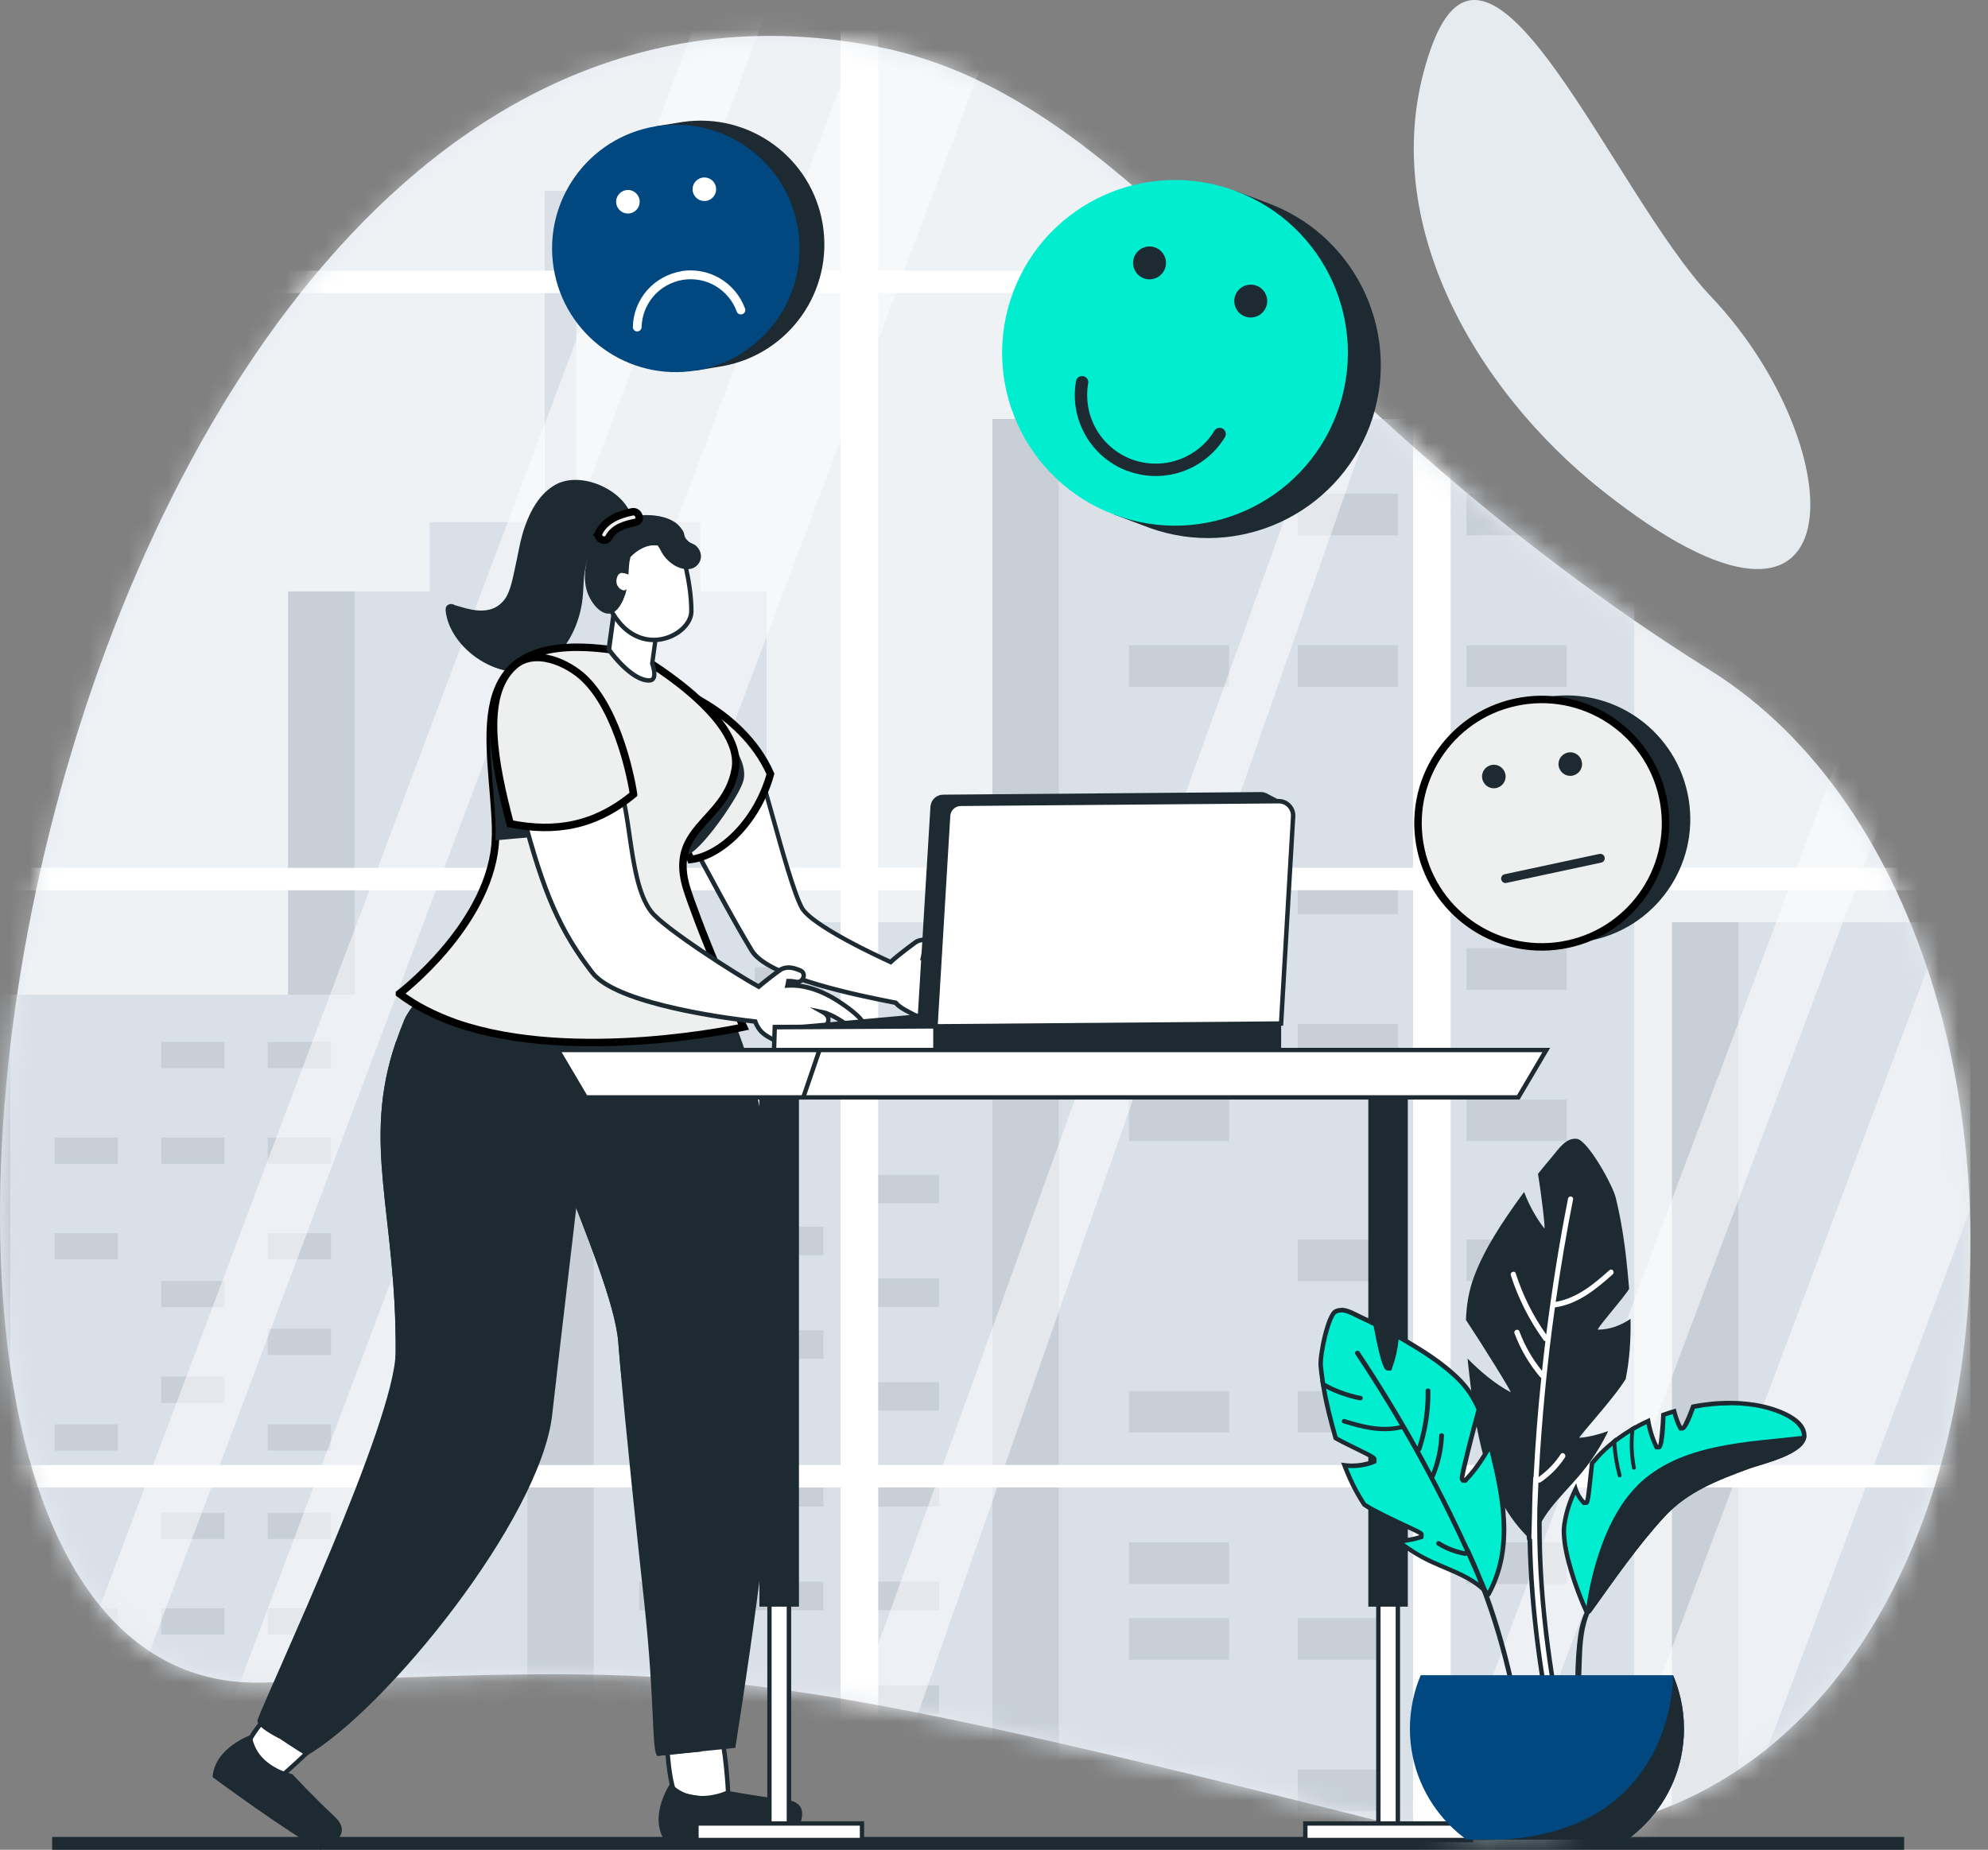 <svg xmlns="http://www.w3.org/2000/svg" width="101" height="94" viewBox="0 0 101 94" fill="none">
  <rect x="0" y="0" width="101" height="94" fill="#808080" stroke="none"/>
  <g clip-path="url(#clip0_8759_95140)">
    <path d="M44.57 2.371C58.129 5.042 65.052 20.4 86.887 34.063C108.722 47.727 103.916 101.086 69.43 92.383C36.53 84.079 35.008 84.738 13.464 85.501C-13.509 86.464 1.663 -6.082 44.57 2.371Z" fill="#E6EBF0"/>
    <path d="M81.345 24.883C74.981 19.818 69.68 10.983 72.696 2.467C75.708 -6.05 81.931 9.803 86.937 15.081C94.182 22.721 94.663 35.481 81.345 24.883Z" fill="#E6EBF0"/>
    <path d="M96.739 93.346H2.648V94H96.739V93.346Z" fill="#1D2A32"/>
    <mask id="mask0_8759_95140" style="mask-type:luminance" maskUnits="userSpaceOnUse" x="0" y="1" width="101" height="93">
      <path d="M44.57 2.371C58.129 5.042 65.052 20.4 86.887 34.063C108.722 47.727 103.916 101.086 69.43 92.383C36.53 84.079 35.008 84.738 13.464 85.501C-13.509 86.464 1.663 -6.082 44.57 2.371Z" fill="white"/>
    </mask>
    <g mask="url(#mask0_8759_95140)">
      <path d="M21.831 30.053V26.532H27.672V9.698H29.28V26.532H35.576V30.053H38.946V100.628H14.64V30.053H21.831Z" fill="#C6D0DB"/>
      <path d="M18.011 30.053H14.64V93.537H18.011V30.053Z" fill="#AAB6C2"/>
      <path d="M51.097 46.864H26.791V100.628H51.097V46.864Z" fill="#C6D0DB"/>
      <path d="M30.162 46.864H26.791V100.628H30.162V46.864Z" fill="#AAB6C2"/>
      <path d="M47.709 49.153H44.22V50.602H47.709V49.153Z" fill="#AAB6C2"/>
      <path d="M41.835 49.153H38.347V50.602H41.835V49.153Z" fill="#AAB6C2"/>
      <path d="M47.709 54.428H44.22V55.877H47.709V54.428Z" fill="#AAB6C2"/>
      <path d="M41.835 54.428H38.347V55.877H41.835V54.428Z" fill="#AAB6C2"/>
      <path d="M35.962 54.428H32.474V55.877H35.962V54.428Z" fill="#AAB6C2"/>
      <path d="M47.709 59.696H44.22V61.145H47.709V59.696Z" fill="#AAB6C2"/>
      <path d="M35.962 59.696H32.474V61.145H35.962V59.696Z" fill="#AAB6C2"/>
      <path d="M41.835 62.331H38.347V63.78H41.835V62.331Z" fill="#AAB6C2"/>
      <path d="M47.709 64.966H44.22V66.415H47.709V64.966Z" fill="#AAB6C2"/>
      <path d="M41.835 67.601H38.347V69.05H41.835V67.601Z" fill="#AAB6C2"/>
      <path d="M47.709 70.234H44.22V71.683H47.709V70.234Z" fill="#AAB6C2"/>
      <path d="M35.962 70.234H32.474V71.683H35.962V70.234Z" fill="#AAB6C2"/>
      <path d="M47.709 75.108H44.22V76.557H47.709V75.108Z" fill="#AAB6C2"/>
      <path d="M41.835 75.108H38.347V76.557H41.835V75.108Z" fill="#AAB6C2"/>
      <path d="M47.709 80.378H44.22V81.827H47.709V80.378Z" fill="#AAB6C2"/>
      <path d="M41.835 80.378H38.347V81.827H41.835V80.378Z" fill="#AAB6C2"/>
      <path d="M35.962 80.378H32.474V81.827H35.962V80.378Z" fill="#AAB6C2"/>
      <path d="M47.709 85.647H44.22V87.097H47.709V85.647Z" fill="#AAB6C2"/>
      <path d="M35.962 85.647H32.474V87.097H35.962V85.647Z" fill="#AAB6C2"/>
      <path d="M41.835 88.281H38.347V89.73H41.835V88.281Z" fill="#AAB6C2"/>
      <path d="M35.962 88.281H32.474V89.73H35.962V88.281Z" fill="#AAB6C2"/>
      <path d="M47.709 90.921H44.22V92.37H47.709V90.921Z" fill="#AAB6C2"/>
      <path d="M109.253 46.864H84.947V100.628H109.253V46.864Z" fill="#C6D0DB"/>
      <path d="M88.317 46.864H84.947V100.628H88.317V46.864Z" fill="#AAB6C2"/>
      <path d="M83.03 21.29H50.42V100.627H83.03V21.29Z" fill="#C6D0DB"/>
      <path d="M53.791 21.29H50.42V100.627H53.791V21.29Z" fill="#AAB6C2"/>
      <path d="M79.596 25.092H74.504V27.204H79.596V25.092Z" fill="#AAB6C2"/>
      <path d="M71.02 25.092H65.928V27.204H71.02V25.092Z" fill="#AAB6C2"/>
      <path d="M79.596 32.787H74.504V34.899H79.596V32.787Z" fill="#AAB6C2"/>
      <path d="M71.02 32.787H65.928V34.899H71.02V32.787Z" fill="#AAB6C2"/>
      <path d="M62.444 32.787H57.352V34.899H62.444V32.787Z" fill="#AAB6C2"/>
      <path d="M79.596 40.486H74.504V42.599H79.596V40.486Z" fill="#AAB6C2"/>
      <path d="M62.444 40.486H57.352V42.599H62.444V40.486Z" fill="#AAB6C2"/>
      <path d="M71.02 44.334H65.928V46.446H71.02V44.334Z" fill="#AAB6C2"/>
      <path d="M79.596 48.181H74.504V50.293H79.596V48.181Z" fill="#AAB6C2"/>
      <path d="M71.02 52.028H65.928V54.141H71.02V52.028Z" fill="#AAB6C2"/>
      <path d="M79.596 55.876H74.504V57.988H79.596V55.876Z" fill="#AAB6C2"/>
      <path d="M62.444 55.876H57.352V57.988H62.444V55.876Z" fill="#AAB6C2"/>
      <path d="M79.596 62.989H74.504V65.102H79.596V62.989Z" fill="#AAB6C2"/>
      <path d="M71.02 62.989H65.928V65.102H71.02V62.989Z" fill="#AAB6C2"/>
      <path d="M79.596 70.684H74.504V72.796H79.596V70.684Z" fill="#AAB6C2"/>
      <path d="M71.02 70.684H65.928V72.796H71.02V70.684Z" fill="#AAB6C2"/>
      <path d="M62.444 70.684H57.352V72.796H62.444V70.684Z" fill="#AAB6C2"/>
      <path d="M79.596 78.383H74.504V80.495H79.596V78.383Z" fill="#AAB6C2"/>
      <path d="M62.444 78.383H57.352V80.495H62.444V78.383Z" fill="#AAB6C2"/>
      <path d="M71.02 82.231H65.928V84.343H71.02V82.231Z" fill="#AAB6C2"/>
      <path d="M62.444 82.231H57.352V84.343H62.444V82.231Z" fill="#AAB6C2"/>
      <path d="M79.596 86.078H74.504V88.19H79.596V86.078Z" fill="#AAB6C2"/>
      <path d="M71.02 89.926H65.928V92.038H71.02V89.926Z" fill="#AAB6C2"/>
      <path d="M18.987 50.548H-1.599V100.628H18.987V50.548Z" fill="#C6D0DB"/>
      <path d="M0.527 50.548H-1.599V100.628H0.527V50.548Z" fill="#AAB6C2"/>
      <path d="M16.816 52.946H13.6V54.282H16.816V52.946Z" fill="#AAB6C2"/>
      <path d="M11.406 52.946H8.19V54.282H11.406V52.946Z" fill="#AAB6C2"/>
      <path d="M16.816 57.807H13.6V59.142H16.816V57.807Z" fill="#AAB6C2"/>
      <path d="M11.406 57.807H8.19V59.142H11.406V57.807Z" fill="#AAB6C2"/>
      <path d="M5.991 57.807H2.775V59.142H5.991V57.807Z" fill="#AAB6C2"/>
      <path d="M16.816 62.662H13.6V63.998H16.816V62.662Z" fill="#AAB6C2"/>
      <path d="M5.991 62.662H2.775V63.998H5.991V62.662Z" fill="#AAB6C2"/>
      <path d="M11.406 65.093H8.19V66.428H11.406V65.093Z" fill="#AAB6C2"/>
      <path d="M16.816 67.522H13.6V68.858H16.816V67.522Z" fill="#AAB6C2"/>
      <path d="M11.406 69.953H8.19V71.289H11.406V69.953Z" fill="#AAB6C2"/>
      <path d="M16.816 72.379H13.6V73.714H16.816V72.379Z" fill="#AAB6C2"/>
      <path d="M5.991 72.379H2.775V73.714H5.991V72.379Z" fill="#AAB6C2"/>
      <path d="M16.816 76.871H13.6V78.207H16.816V76.871Z" fill="#AAB6C2"/>
      <path d="M11.406 76.871H8.19V78.207H11.406V76.871Z" fill="#AAB6C2"/>
      <path d="M16.816 81.727H13.6V83.062H16.816V81.727Z" fill="#AAB6C2"/>
      <path d="M11.406 81.727H8.19V83.062H11.406V81.727Z" fill="#AAB6C2"/>
      <path d="M5.991 81.727H2.775V83.062H5.991V81.727Z" fill="#AAB6C2"/>
      <path d="M16.816 86.587H13.6V87.922H16.816V86.587Z" fill="#AAB6C2"/>
      <path d="M5.991 86.587H2.775V87.922H5.991V86.587Z" fill="#AAB6C2"/>
      <path d="M11.406 89.018H8.19V90.353H11.406V89.018Z" fill="#AAB6C2"/>
      <path d="M5.991 89.018H2.775V90.353H5.991V89.018Z" fill="#AAB6C2"/>
      <path d="M16.816 91.443H13.6V92.779H16.816V91.443Z" fill="#AAB6C2"/>
      <g opacity="0.35">
        <path d="M72.737 -3.048H-14.499V96.417H72.737V-3.048Z" fill="white"/>
      </g>
      <g opacity="0.5">
        <path d="M15.535 94.623H8.762L45.06 -1.912H51.828L15.535 94.623Z" fill="white"/>
      </g>
      <g opacity="0.5">
        <path d="M3.579 94.623H0.195L36.489 -1.912H39.873L3.579 94.623Z" fill="white"/>
      </g>
      <g opacity="0.5">
        <path d="M44.002 94.622H40.618L71.733 8.453V15.394L44.002 94.622Z" fill="white"/>
      </g>
      <g opacity="0.35">
        <path d="M160.432 -5.02H73.196V94.445H160.432V-5.02Z" fill="white"/>
      </g>
      <g opacity="0.5">
        <path d="M87.627 94.623H80.854L117.148 -1.912H123.921L87.627 94.623Z" fill="white"/>
      </g>
      <g opacity="0.5">
        <path d="M75.672 94.623H72.283L108.581 -1.912H111.965L75.672 94.623Z" fill="white"/>
      </g>
      <path d="M164.075 14.889V13.749H160.941V-4.188H-15.453V-1.913H-13.554V-1.109H42.703V13.754H-15.453V14.894H42.708V44.102H-15.453V45.242H42.708V74.449H-15.453V75.589H42.708V94.622H-13.536V95.281H-15.453V97.915H160.941V97.702V75.589H164.075V74.449H160.941V45.242H164.075V44.102H160.941V14.889H164.075ZM73.7 45.237H100.873V74.445H73.7V45.237ZM73.7 44.102V14.889H100.873V44.097H73.7V44.102ZM73.7 13.754V-1.109H100.873V13.754H73.7ZM73.7 75.585H100.873V94.617H73.709V95.276H73.7V75.585ZM102.78 94.622V75.589H129.953V94.622H102.78ZM102.78 74.449V45.242H129.953V74.449H102.78ZM102.78 44.102V14.889H129.953V44.097H102.78V44.102ZM102.78 13.754V-1.109H129.953V13.754H102.78ZM131.861 -1.109H159.033V13.754H131.861V-1.109ZM44.615 -1.109H71.788V13.754H44.615V-1.109ZM44.615 14.889H71.788V44.097H44.615V14.889ZM44.615 45.237H71.788V74.445H44.615V45.237ZM44.615 75.585H71.788V95.276H71.779V94.617H44.62V75.585H44.615ZM159.029 95.276H159.02V94.617H131.861V75.585H159.033V95.276H159.029ZM159.029 74.449H131.856V45.242H159.029V74.449ZM159.029 44.102H131.856V14.889H159.029V44.097V44.102Z" fill="white"/>
    </g>
    <path d="M50.788 50.688C50.688 50.293 49.848 49.721 49.485 49.48C48.731 48.985 47.79 48.613 46.882 48.667C46.9 48.594 46.914 48.522 46.927 48.445C47.068 48.445 47.209 48.463 47.336 48.486C47.668 48.544 47.877 48.054 47.545 47.909C47.223 47.768 46.9 47.677 46.569 47.84C46.523 47.863 45.669 48.486 45.247 48.881C43.67 48.167 41.172 46.882 40.75 46.146C40.041 44.911 38.606 38.688 38.338 38.588C35.748 37.638 34.222 41.417 34.758 42.081C34.799 42.135 36.957 46.273 38.197 48.308C39.055 49.721 44.038 50.661 45.505 50.952C45.664 51.143 45.873 51.275 46.287 51.483C47.114 51.965 47.659 51.452 47.459 51.302C47.963 51.483 48.404 51.179 48.254 50.956C48.708 51.025 49.326 50.375 48.699 50.03C49.117 50.112 49.884 50.602 50.221 50.916C50.511 51.188 50.875 51.025 50.788 50.688Z" fill="white"/>
    <path d="M46.955 51.802C46.746 51.802 46.5 51.743 46.228 51.584C45.851 51.393 45.619 51.257 45.442 51.062L45.306 51.034C43.566 50.689 38.951 49.776 38.097 48.372C37.134 46.792 35.621 43.948 34.976 42.731C34.813 42.417 34.681 42.172 34.663 42.145C34.345 41.75 34.649 40.546 35.308 39.628C36.13 38.484 37.248 38.066 38.374 38.484C38.524 38.538 38.66 38.947 39.337 41.382C39.837 43.185 40.464 45.424 40.845 46.097C41.204 46.724 43.294 47.877 45.224 48.754C45.656 48.363 46.45 47.782 46.514 47.746C46.891 47.559 47.255 47.664 47.591 47.809C47.781 47.891 47.868 48.082 47.809 48.286C47.772 48.413 47.668 48.536 47.527 48.586C48.39 48.704 49.135 49.117 49.548 49.39C50.375 49.94 50.82 50.353 50.898 50.666C50.947 50.857 50.884 51.03 50.734 51.121C50.561 51.225 50.325 51.18 50.143 51.007C49.894 50.775 49.439 50.471 49.062 50.294C49.094 50.412 49.071 50.516 49.049 50.575C48.958 50.839 48.672 51.048 48.395 51.084C48.395 51.143 48.367 51.202 48.322 51.257C48.199 51.416 47.918 51.525 47.6 51.47C47.591 51.498 47.577 51.52 47.563 51.547C47.468 51.693 47.25 51.816 46.955 51.816V51.802ZM37.511 38.547C36.53 38.547 35.849 39.265 35.494 39.76C34.822 40.7 34.64 41.754 34.849 42.013C34.863 42.031 34.886 42.068 35.181 42.626C35.826 43.839 37.338 46.683 38.297 48.254C39.096 49.572 43.807 50.507 45.356 50.812L45.569 50.853L45.596 50.884C45.733 51.048 45.914 51.17 46.346 51.389C46.864 51.688 47.191 51.552 47.277 51.502C47.364 51.452 47.391 51.402 47.391 51.389L46.759 50.921L47.5 51.198C47.809 51.311 48.068 51.211 48.149 51.107C48.186 51.062 48.172 51.034 48.163 51.025L48.018 50.812L48.272 50.848C48.49 50.88 48.767 50.703 48.84 50.494C48.89 50.353 48.822 50.23 48.649 50.13L48.018 49.776L48.731 49.921C49.185 50.012 49.98 50.535 50.307 50.834C50.434 50.948 50.557 50.962 50.63 50.916C50.688 50.88 50.711 50.807 50.688 50.716C50.652 50.575 50.443 50.239 49.435 49.576C48.944 49.254 47.963 48.722 46.9 48.781L46.741 48.79L46.782 48.64C46.8 48.572 46.814 48.504 46.823 48.431L46.837 48.336H46.932C47.082 48.331 47.232 48.354 47.364 48.377C47.477 48.4 47.568 48.313 47.595 48.218C47.609 48.177 47.627 48.068 47.504 48.018C47.177 47.877 46.9 47.809 46.623 47.95C46.564 47.986 45.742 48.586 45.328 48.972L45.274 49.022L45.206 48.99C44.797 48.804 41.204 47.164 40.654 46.206C40.255 45.511 39.655 43.349 39.124 41.441C38.788 40.233 38.406 38.87 38.283 38.688C38.011 38.588 37.756 38.547 37.52 38.547H37.511Z" fill="#1D2A32"/>
    <path d="M33.65 39.137C33.509 39.782 33.564 40.886 34.209 41.958C34.309 42.122 34.976 43.348 35.099 43.675C36.662 43.48 38.483 41.722 39.142 39.328C38.415 37.675 37.043 36.457 35.667 35.658C35.481 35.544 35.299 35.449 35.117 35.353C34.654 35.117 34.195 34.926 33.777 34.786C32.21 34.245 33.832 38.306 33.65 39.142V39.137Z" fill="#EEF0EF" stroke="black" stroke-width="0.38" stroke-miterlimit="10"/>
    <path d="M35.086 35.571C35.185 35.767 35.285 35.966 35.385 36.171C36.144 38.092 35.799 40.241 34.072 41.722C34.172 41.885 34.899 43.266 34.986 43.425C35.799 43.012 37.588 40.395 37.77 39.668C38.097 38.369 36.257 36.779 36.207 36.666C36.207 36.666 35.303 35.444 35.117 35.349C35.063 35.403 35.045 35.48 35.086 35.571Z" fill="#1D2A32"/>
    <path d="M16.271 88.223C16.253 87.855 14.122 86.592 14.013 86.697C13.682 87.019 12.56 88.355 12.614 88.682C12.669 88.995 13.786 90.798 14.086 90.471C14.345 90.19 16.289 88.582 16.271 88.227V88.223Z" fill="white"/>
    <path d="M13.995 90.621C13.968 90.621 13.941 90.621 13.909 90.607C13.45 90.471 12.555 89.008 12.501 88.699C12.428 88.25 13.804 86.742 13.932 86.615C14 86.546 14.104 86.583 14.209 86.619C14.64 86.792 16.366 87.796 16.384 88.218C16.393 88.481 15.817 89.049 14.667 90.08C14.436 90.289 14.236 90.466 14.168 90.539C14.122 90.589 14.063 90.616 13.995 90.616V90.621ZM14.063 86.81C13.609 87.264 12.691 88.436 12.728 88.663C12.764 88.886 13.495 90.112 13.913 90.362C13.977 90.403 14 90.394 14 90.394C14.077 90.312 14.263 90.144 14.518 89.917C15.004 89.481 16.144 88.459 16.162 88.232C16.125 87.973 14.427 86.892 14.068 86.81H14.063Z" fill="#1D2A32"/>
    <path d="M12.787 88.15C12.787 88.15 10.902 88.79 10.802 90.308C10.802 90.308 14.667 93.169 16.285 94.001C16.285 94.001 18.133 93.374 17.002 92.315C15.871 91.257 14.849 90.153 14.849 90.153C14.849 90.153 12.978 89.785 12.791 88.145L12.787 88.15Z" fill="#1D2A32"/>
    <path d="M36.575 88.181C36.303 87.936 33.904 88.563 33.904 88.713C33.904 89.171 34.063 90.911 34.331 91.102C34.595 91.288 37.025 91.679 37.002 91.238C36.984 90.857 36.834 88.418 36.575 88.181Z" fill="white"/>
    <path d="M36.362 91.552C35.59 91.552 34.445 91.32 34.263 91.193C33.918 90.948 33.786 89.017 33.786 88.713C33.786 88.618 33.886 88.563 33.986 88.522C34.413 88.336 36.339 87.818 36.648 88.1C36.957 88.377 37.089 90.762 37.111 91.234C37.111 91.288 37.098 91.388 36.971 91.461C36.848 91.529 36.625 91.556 36.357 91.556L36.362 91.552ZM34.018 88.754C34.023 89.399 34.209 90.875 34.395 91.007C34.568 91.129 36.157 91.425 36.757 91.293C36.871 91.27 36.889 91.239 36.889 91.239C36.821 89.917 36.648 88.409 36.498 88.263C36.289 88.109 34.322 88.554 34.014 88.754H34.018Z" fill="#1D2A32"/>
    <path d="M34.072 90.603C34.072 90.603 32.937 92.238 33.759 93.519C33.759 93.519 38.569 93.519 40.364 93.237C40.364 93.237 41.477 91.634 39.937 91.457C38.397 91.275 36.921 90.998 36.921 90.998C36.921 90.998 35.194 91.811 34.072 90.603Z" fill="#1D2A32"/>
    <path d="M37.352 88.822L35.644 88.995L33.396 89.227H33.391C33.391 89.204 33.377 89.186 33.368 89.163C33.368 89.163 33.368 89.159 33.359 89.149C33.164 88.709 33.377 85.025 33.4 81.963C33.418 78.152 31.76 72.783 31.483 69.04C31.456 68.727 31.433 68.436 31.411 68.168C31.261 66.288 29.775 62.667 28.567 59.56C28.395 59.106 28.222 58.666 28.063 58.243C27.282 56.154 26.755 54.5 27.082 54.123C27.945 53.142 32.801 46.001 35.73 49.299C39.078 53.078 39.632 62.94 39.632 68.254C39.632 73.569 38.202 83.499 37.357 88.818L37.352 88.822Z" fill="#1D2A32"/>
    <path d="M34.259 81.772C33.609 76.203 35.535 70.325 33.164 64.997C32.496 63.503 31.42 61.968 31.524 60.264C31.574 59.419 32.124 58.456 31.642 57.639C30.784 56.185 29.167 57.162 28.417 58.166C28.335 58.134 28.24 58.125 28.149 58.188C28.122 58.211 28.09 58.229 28.058 58.252C28.217 58.67 28.39 59.115 28.563 59.569C29.771 62.676 31.256 66.296 31.406 68.177C31.429 68.445 31.451 68.736 31.479 69.049C31.801 72.792 32.333 77.757 32.742 81.554C33.255 86.315 33.119 88.763 33.355 89.163C33.364 89.167 33.364 89.176 33.364 89.176C33.373 89.199 33.387 89.217 33.387 89.231H33.391L35.64 89.008C35.871 86.028 34.595 84.698 34.259 81.781V81.772Z" fill="#1D2A32"/>
    <path d="M28.054 71.897C27.454 77.18 19.614 86.882 15.567 89.226C15.567 89.226 13 87.664 13.1 87.387C13.75 85.624 15.462 83.539 16.512 80.146C18.383 74.091 20.091 72.21 20.105 68.699C20.146 61.636 18.347 58.111 20.118 52.933C20.241 52.569 20.382 52.206 20.536 51.824C20.913 50.929 22.508 49.467 23.121 48.436C23.212 48.29 28.431 49.085 30.33 51.116C30.529 51.329 28.98 63.684 28.054 71.892V71.897Z" fill="#1D2A32"/>
    <path d="M21.118 56.217C21.027 55.495 20.822 53.682 20.114 52.938C18.347 58.116 20.141 61.641 20.1 68.704C20.082 72.215 13.741 85.629 13.091 87.391C12.991 87.664 13.6 88.041 14.181 88.341C14.704 87.914 17.07 79.801 18.647 76.731C20.214 73.683 21.418 70.78 21.354 67.296C21.345 66.937 21.322 66.578 21.295 66.219C21.567 62.885 21.531 59.538 21.109 56.217H21.118Z" fill="#1D2A32"/>
    <path d="M22.635 30.98C22.803 33.005 25.565 34.85 27.486 33.877C28.685 33.273 29.367 31.92 29.566 30.648C29.68 29.953 29.598 29.199 29.83 28.527C30.284 27.218 31.106 27.305 31.928 26.573C31.951 26.555 31.96 26.532 31.974 26.51C32.065 26.451 32.124 26.342 32.078 26.205C31.633 24.865 29.521 23.934 28.249 24.616C27.445 25.047 26.968 25.91 26.673 26.737C26.432 27.409 26.332 28.118 26.178 28.808C26.069 29.294 25.942 30.021 25.674 30.407C24.956 31.443 23.675 30.902 23.107 30.752C22.925 30.625 22.621 30.712 22.644 30.975L22.635 30.98Z" fill="#1D2A32"/>
    <path d="M20.295 50.498C21.136 51.134 22.112 51.615 23.157 51.988C29.217 54.091 37.779 52.192 37.779 52.192C37.779 52.192 36.357 49.239 35.249 46.187C35.14 45.905 35.044 45.628 34.949 45.342C34.468 43.943 34.731 43.103 35.235 42.394C35.921 41.413 37.066 40.691 37.352 39.096C37.843 36.344 32.265 33.223 32.265 33.223C23.498 31.483 24.879 36.952 25.142 41.267C25.169 41.663 25.183 42.04 25.178 42.408C25.178 42.485 25.174 42.571 25.169 42.648C25.169 42.753 25.156 42.857 25.151 42.962C24.742 47.114 20.295 50.493 20.295 50.493V50.498Z" fill="#EEF0EF" stroke="black" stroke-width="0.38" stroke-miterlimit="10"/>
    <path d="M28.058 36.334L27.363 36.144L25.192 35.312C24.647 36.98 25.02 39.255 25.142 41.272C25.169 41.667 25.183 42.044 25.178 42.412C25.178 42.489 25.174 42.576 25.169 42.653C25.169 42.671 25.169 42.685 25.169 42.703C25.896 42.639 27.145 42.53 27.786 42.458C28.721 42.349 31.193 40.477 31.193 40.477L28.063 36.334H28.058Z" fill="#1D2A32"/>
    <path d="M33.35 32.156L33.137 33.719C33.137 33.719 33.45 34.55 33.019 34.573C32.069 34.632 30.934 33.006 30.934 33.006L31.22 30.907L33.35 32.152V32.156Z" fill="white"/>
    <path d="M32.969 34.691C31.983 34.691 30.884 33.142 30.838 33.074L30.811 33.038V32.992L31.129 30.726L33.468 32.093L33.246 33.705C33.291 33.833 33.441 34.3 33.282 34.537C33.223 34.627 33.132 34.678 33.019 34.687C33.001 34.687 32.982 34.687 32.964 34.687L32.969 34.691ZM31.052 32.979C31.22 33.21 32.21 34.496 33.014 34.464C33.069 34.464 33.087 34.441 33.1 34.419C33.187 34.287 33.091 33.919 33.032 33.76L33.023 33.733L33.232 32.215L31.315 31.093L31.056 32.979H31.052Z" fill="#1D2A32"/>
    <path d="M34.531 27.668C34.531 27.668 35.131 29.467 35.122 31.07C35.117 32.206 32.873 33.396 31.424 31.597C29.975 29.798 30.77 27.459 30.77 27.459L34.531 27.668Z" fill="white"/>
    <path d="M33.209 32.633C32.51 32.633 31.842 32.297 31.338 31.666C29.866 29.84 30.657 27.446 30.661 27.419L30.688 27.337H30.775L34.613 27.555L34.636 27.628C34.636 27.628 35.24 29.463 35.235 31.066C35.235 31.652 34.713 32.243 33.968 32.502C33.714 32.592 33.459 32.633 33.209 32.633ZM30.852 27.578C30.734 28 30.27 29.985 31.515 31.525C32.142 32.306 33.032 32.592 33.895 32.288C34.54 32.061 35.008 31.548 35.013 31.066C35.022 29.685 34.559 28.127 34.45 27.773L30.857 27.573L30.852 27.578Z" fill="#1D2A32"/>
    <path d="M35.34 27.718C35.235 27.632 35.09 27.609 34.99 27.523C34.681 27.259 34.836 27.173 34.668 26.932C34.522 26.723 34.381 26.578 34.159 26.46C33.582 26.151 32.873 26.142 32.237 26.205C32.038 26.224 31.988 26.401 32.042 26.546C31.42 26.582 30.684 27.068 30.37 27.427C29.753 28.136 29.507 29.43 29.921 30.298C30.243 30.979 30.943 31.597 31.47 30.825C31.869 30.234 31.901 29.639 31.942 28.953C31.956 28.704 31.979 28.49 32.033 28.304C32.424 27.904 32.91 27.65 33.414 27.718C33.523 27.863 33.605 28.068 33.705 28.209C33.855 28.422 34.05 28.599 34.272 28.735C34.622 28.94 35.131 29.044 35.44 28.704C35.717 28.399 35.64 27.968 35.34 27.718Z" fill="#1D2A32"/>
    <path d="M32.083 29.148C32.083 29.148 31.456 28.744 31.252 29.262C31.043 29.78 31.488 30.166 31.76 30.102C32.033 30.039 32.21 29.394 32.083 29.148Z" fill="white"/>
    <path d="M31.697 30.225C31.547 30.225 31.379 30.144 31.256 29.998C31.075 29.785 31.034 29.503 31.143 29.221C31.206 29.062 31.315 28.953 31.456 28.908C31.765 28.813 32.128 29.04 32.142 29.053L32.169 29.072L32.183 29.099C32.287 29.299 32.224 29.653 32.119 29.885C32.033 30.071 31.915 30.184 31.788 30.216C31.76 30.221 31.729 30.225 31.701 30.225H31.697ZM31.624 29.113C31.592 29.113 31.556 29.113 31.529 29.126C31.452 29.149 31.397 29.208 31.361 29.308C31.247 29.589 31.374 29.78 31.433 29.853C31.533 29.971 31.66 30.012 31.738 29.998C31.797 29.985 31.865 29.907 31.915 29.794C32.001 29.603 32.038 29.358 31.997 29.235C31.915 29.19 31.765 29.122 31.624 29.122V29.113Z" fill="#1D2A32"/>
    <path d="M30.434 27.045C30.779 26.409 31.442 26.151 32.115 26.01C32.465 25.937 32.628 26.473 32.278 26.546C31.765 26.655 31.202 26.805 30.934 27.304C30.761 27.622 30.266 27.363 30.439 27.045H30.434Z" fill="#EEF0EF" stroke="black" stroke-width="0.38" stroke-miterlimit="10"/>
    <path d="M43.916 52.097C43.816 51.702 42.975 51.13 42.612 50.889C41.858 50.394 40.918 50.021 40.009 50.076C40.027 50.003 40.046 49.931 40.055 49.853C40.196 49.853 40.336 49.871 40.464 49.894C40.795 49.953 41.004 49.463 40.672 49.322C40.35 49.181 40.027 49.09 39.696 49.254C39.655 49.272 38.996 49.753 38.551 50.135C37.52 49.576 33.768 47.191 33.091 46.328C32.033 44.979 32.065 41.722 31.57 40.283C31.474 40.005 31.401 39.751 31.365 39.533C31.279 38.943 25.687 38.002 26.546 41.291C26.55 41.309 26.55 41.327 26.559 41.341C27.636 45.484 28.522 47.401 30.098 49.431C31.392 51.098 37.516 51.816 38.37 51.907C38.388 51.97 38.415 52.029 38.447 52.093C38.647 52.465 38.828 52.602 39.41 52.892C40.236 53.374 40.782 52.856 40.582 52.711C41.086 52.892 41.526 52.588 41.377 52.365C41.831 52.429 42.449 51.784 41.822 51.434C42.24 51.516 43.007 52.006 43.343 52.32C43.634 52.592 43.998 52.429 43.911 52.093L43.916 52.097Z" fill="white"/>
    <path d="M40.082 53.21C39.873 53.21 39.628 53.151 39.355 52.992C38.769 52.697 38.565 52.551 38.347 52.147C38.324 52.106 38.306 52.061 38.288 52.016C36.971 51.87 31.288 51.152 30.007 49.504C28.363 47.382 27.495 45.406 26.45 41.386C26.441 41.368 26.437 41.35 26.437 41.341C26.223 40.532 26.36 39.915 26.832 39.478C27.822 38.57 30.025 38.802 30.929 39.12C31.274 39.242 31.451 39.374 31.47 39.519C31.502 39.71 31.565 39.951 31.67 40.246C31.856 40.787 31.969 41.572 32.087 42.404C32.292 43.821 32.523 45.429 33.173 46.26C33.818 47.082 37.434 49.395 38.529 49.999C38.96 49.635 39.582 49.181 39.637 49.154C40.019 48.963 40.377 49.077 40.709 49.217C40.9 49.299 40.986 49.49 40.927 49.69C40.891 49.817 40.786 49.94 40.645 49.99C41.508 50.108 42.253 50.521 42.667 50.794C43.498 51.339 43.938 51.757 44.016 52.065C44.066 52.256 44.002 52.429 43.852 52.52C43.68 52.624 43.443 52.579 43.262 52.406C43.012 52.174 42.558 51.87 42.181 51.693C42.212 51.811 42.19 51.916 42.167 51.975C42.076 52.238 41.79 52.447 41.513 52.483C41.508 52.542 41.486 52.601 41.44 52.656C41.318 52.815 41.036 52.924 40.713 52.869C40.704 52.897 40.691 52.919 40.677 52.947C40.582 53.092 40.364 53.215 40.068 53.215L40.082 53.21ZM26.664 41.295C27.709 45.311 28.563 47.264 30.189 49.363C31.465 51.002 37.679 51.72 38.383 51.797L38.456 51.806L38.479 51.879C38.497 51.934 38.52 51.988 38.547 52.043C38.728 52.374 38.883 52.502 39.464 52.797C39.982 53.096 40.309 52.96 40.395 52.91C40.482 52.86 40.509 52.81 40.509 52.797L39.878 52.329L40.623 52.611C40.927 52.724 41.19 52.62 41.272 52.52C41.309 52.474 41.29 52.447 41.286 52.438L41.14 52.224L41.395 52.261C41.613 52.292 41.89 52.115 41.963 51.906C42.013 51.766 41.944 51.643 41.772 51.543L41.14 51.189L41.849 51.334C42.303 51.425 43.098 51.947 43.425 52.247C43.548 52.361 43.675 52.374 43.748 52.329C43.807 52.292 43.83 52.22 43.807 52.129C43.77 51.988 43.562 51.652 42.553 50.989C42.062 50.666 41.077 50.126 40.019 50.194L39.859 50.203L39.9 50.049C39.919 49.98 39.932 49.912 39.941 49.84L39.955 49.744H40.05C40.2 49.735 40.355 49.762 40.482 49.785C40.595 49.808 40.686 49.721 40.713 49.626C40.727 49.585 40.745 49.476 40.623 49.426C40.295 49.285 40.019 49.217 39.741 49.358C39.687 49.39 39.06 49.849 38.619 50.226L38.56 50.276L38.492 50.239C37.447 49.676 33.686 47.282 33.001 46.401C32.315 45.524 32.078 43.885 31.869 42.44C31.751 41.618 31.638 40.846 31.461 40.323C31.352 40.014 31.284 39.76 31.252 39.556C31.179 39.315 29.262 38.806 27.836 39.206C26.773 39.506 26.378 40.196 26.655 41.264L26.555 41.323L26.664 41.295Z" fill="#1D2A32"/>
    <path d="M32.187 40.355C32.106 39.81 31.47 36.203 29.698 34.486C28.894 33.705 27.182 32.892 26.123 33.837C24.429 35.349 25.115 38.797 25.919 41.859C28.181 42.313 30.212 41.999 32.187 40.36V40.355Z" fill="#EEF0EF" stroke="black" stroke-width="0.38" stroke-miterlimit="10"/>
    <path d="M31.947 28.931C31.947 28.931 31.883 30.044 31.701 30.394C31.524 30.744 32.555 31.648 32.651 30.448C32.746 29.249 32.914 28.7 32.601 28.704C32.287 28.709 31.947 28.931 31.947 28.931Z" fill="white"/>
    <path d="M49.403 51.293L39.364 52.197L47.522 52.156L49.403 51.293Z" fill="#1D2A32"/>
    <path d="M39.364 52.196L39.323 53.409L47.531 53.591L47.522 52.155L39.364 52.196Z" fill="white"/>
    <path d="M47.645 53.704L39.205 53.518L39.255 52.078L47.641 52.037L47.65 53.704H47.645ZM39.437 53.295L47.413 53.472V52.269L39.469 52.31L39.437 53.3V53.295Z" fill="#1D2A32"/>
    <path d="M65.088 52.015L47.523 52.156L47.532 53.591L65.088 53.337V52.015Z" fill="#1D2A32"/>
    <path d="M47.277 40.95C47.318 40.623 47.591 40.382 47.922 40.382L64.07 40.25C64.202 40.25 64.325 40.295 64.429 40.359L65.342 40.831L64.888 41.49L64.779 41.445L64.193 51.547L47.518 52.156L46.605 51.992L47.273 40.95H47.277Z" fill="#1D2A32"/>
    <path d="M65.088 52.015L47.527 52.156L48.172 41.417C48.213 41.09 48.485 40.849 48.817 40.849L64.965 40.718C65.401 40.718 65.751 41.108 65.696 41.54L65.088 52.015Z" fill="white"/>
    <path d="M47.404 52.269L48.054 41.408C48.104 41.017 48.422 40.736 48.812 40.731L64.961 40.6H64.965C65.206 40.6 65.433 40.704 65.597 40.886C65.76 41.072 65.833 41.313 65.805 41.549L65.192 52.124L47.4 52.269H47.404ZM64.97 40.827H64.965L48.817 40.959C48.544 40.959 48.317 41.158 48.281 41.431L47.645 52.042L64.979 51.901L65.583 41.531C65.606 41.354 65.551 41.176 65.433 41.04C65.315 40.904 65.147 40.827 64.97 40.827Z" fill="#1D2A32"/>
    <path d="M71.016 79.837H70.025V93.505H71.016V79.837Z" fill="white"/>
    <path d="M71.129 93.614H69.916V79.724H71.129V93.614ZM70.139 93.392H70.907V79.946H70.139V93.392Z" fill="#1D2A32"/>
    <path d="M66.314 93.506H74.727V92.665H66.314V93.506Z" fill="white"/>
    <path d="M74.84 93.615H66.205V92.552H74.84V93.615ZM66.428 93.392H74.618V92.774H66.428V93.392Z" fill="#1D2A32"/>
    <path d="M28.34 53.355L29.766 55.763H77.129L78.556 53.355H28.34Z" fill="white"/>
    <path d="M77.198 55.876H29.703L28.149 53.246H78.756L77.202 55.876H77.198ZM29.83 55.654H77.071L78.361 53.469H28.535L29.825 55.654H29.83Z" fill="#1D2A32"/>
    <path d="M28.34 53.355L29.766 55.763H40.813L41.631 53.355H28.34Z" fill="white"/>
    <path d="M40.891 55.876H29.698L28.145 53.246H41.79L40.891 55.876ZM29.83 55.654H40.732L41.477 53.469H28.535L29.825 55.654H29.83Z" fill="#1D2A32"/>
    <path d="M40.082 79.837H39.092V93.505H40.082V79.837Z" fill="white"/>
    <path d="M40.196 93.614H38.983V79.724H40.196V93.614ZM39.201 93.392H39.968V79.946H39.201V93.392Z" fill="#1D2A32"/>
    <path d="M40.591 55.768H38.583V81.645H40.591V55.768Z" fill="#1D2A32"/>
    <path d="M71.524 55.768H69.517V81.645H71.524V55.768Z" fill="#1D2A32"/>
    <path d="M35.381 93.506H43.793V92.665H35.381V93.506Z" fill="white"/>
    <path d="M43.902 93.615H35.267V92.552H43.902V93.615ZM35.494 93.392H43.684V92.774H35.494V93.392Z" fill="#1D2A32"/>
    <path d="M53.146 15.458C54.64 11.492 58.701 9.24 62.735 9.88L62.798 9.712L64.606 10.393C69.049 12.16 71.279 17.166 69.585 21.658C67.89 26.151 62.912 28.44 58.41 26.828L56.602 26.146L56.666 25.978C53.218 23.798 51.651 19.428 53.15 15.458H53.146Z" fill="#1D2A32"/>
    <path d="M51.479 14.831C49.766 19.369 52.06 24.439 56.598 26.146C61.136 27.859 66.205 25.565 67.913 21.027C69.626 16.489 67.332 11.42 62.794 9.712C58.256 8 53.187 10.293 51.479 14.831Z" fill="#00EDD0"/>
    <path d="M57.27 23.925C58.161 24.261 59.151 24.279 60.046 23.97C60.959 23.657 61.736 23.035 62.231 22.217C62.321 22.067 62.272 21.876 62.126 21.785C61.981 21.695 61.785 21.745 61.695 21.89C61.277 22.585 60.618 23.112 59.841 23.375C59.083 23.634 58.247 23.621 57.488 23.339C56.734 23.053 56.098 22.512 55.699 21.817C55.29 21.109 55.145 20.277 55.285 19.478C55.317 19.305 55.203 19.146 55.031 19.114C54.858 19.087 54.699 19.196 54.667 19.369C54.499 20.314 54.672 21.295 55.154 22.131C55.626 22.953 56.376 23.593 57.266 23.929L57.27 23.925Z" fill="#1D2A32"/>
    <path d="M62.762 15.004C62.926 14.573 63.407 14.355 63.839 14.518C64.27 14.682 64.488 15.163 64.325 15.595C64.161 16.026 63.68 16.244 63.248 16.081C62.817 15.917 62.599 15.436 62.762 15.004Z" fill="#1D2A32"/>
    <path d="M57.62 13.065C57.784 12.633 58.265 12.415 58.697 12.579C59.128 12.742 59.346 13.224 59.183 13.655C59.019 14.087 58.538 14.305 58.106 14.141C57.675 13.978 57.457 13.496 57.62 13.065Z" fill="#1D2A32"/>
    <path d="M73.382 42.64C72.892 39.642 74.609 36.798 77.339 35.753L77.316 35.626L78.683 35.404C82.072 34.913 85.238 37.221 85.792 40.614C86.346 44.007 84.075 47.205 80.709 47.813L79.342 48.041L79.319 47.913C76.398 47.791 73.868 45.642 73.378 42.644L73.382 42.64Z" fill="#1D2A32"/>
    <path d="M72.124 42.844C72.683 46.273 75.917 48.594 79.342 48.036C82.771 47.477 85.093 44.243 84.534 40.818C83.975 37.393 80.741 35.067 77.316 35.626C73.886 36.184 71.565 39.419 72.124 42.844Z" fill="#EEF0EF" stroke="black" stroke-width="0.38" stroke-miterlimit="10"/>
    <path d="M79.187 38.924C79.133 38.597 79.356 38.292 79.683 38.238C80.01 38.183 80.314 38.406 80.368 38.733C80.423 39.06 80.2 39.364 79.873 39.419C79.546 39.473 79.242 39.251 79.187 38.924Z" fill="#1D2A32"/>
    <path d="M75.304 39.555C75.249 39.228 75.472 38.924 75.799 38.87C76.126 38.815 76.43 39.038 76.485 39.365C76.539 39.692 76.317 39.996 75.99 40.051C75.662 40.105 75.358 39.883 75.304 39.555Z" fill="#1D2A32"/>
    <path d="M76.494 44.875C76.389 44.875 76.294 44.802 76.271 44.693C76.244 44.57 76.321 44.448 76.444 44.425L81.254 43.394C81.377 43.371 81.499 43.444 81.522 43.566C81.549 43.689 81.472 43.812 81.35 43.834L76.539 44.865C76.539 44.865 76.507 44.87 76.489 44.87L76.494 44.875Z" fill="#1D2A32"/>
    <path d="M29.389 13.432C28.899 10.434 30.616 7.59 33.346 6.545L33.323 6.418L34.69 6.196C38.079 5.705 41.245 8.013 41.799 11.406C42.353 14.799 40.082 17.997 36.716 18.605L35.349 18.832L35.326 18.705C32.405 18.583 29.875 16.434 29.385 13.436L29.389 13.432Z" fill="#1D2A32"/>
    <path d="M28.131 13.636C28.69 17.065 31.924 19.386 35.349 18.828C38.778 18.269 41.099 15.035 40.541 11.61C39.982 8.18 36.748 5.859 33.323 6.418C29.893 6.977 27.572 10.211 28.131 13.636Z" fill="#00487F"/>
    <path d="M34.617 13.786C33.945 13.895 33.328 14.24 32.878 14.749C32.423 15.267 32.165 15.934 32.151 16.616C32.151 16.738 32.246 16.843 32.369 16.843C32.492 16.843 32.596 16.747 32.596 16.625C32.61 16.043 32.828 15.48 33.214 15.039C33.591 14.608 34.118 14.317 34.686 14.222C35.258 14.131 35.844 14.235 36.339 14.526C36.843 14.821 37.234 15.285 37.429 15.83C37.47 15.948 37.597 16.007 37.715 15.966C37.834 15.925 37.893 15.793 37.852 15.68C37.615 15.035 37.161 14.485 36.566 14.14C35.98 13.799 35.285 13.668 34.613 13.777L34.617 13.786Z" fill="white"/>
    <path d="M35.194 9.712C35.14 9.385 35.362 9.08 35.69 9.026C36.017 8.971 36.325 9.194 36.375 9.521C36.43 9.848 36.207 10.152 35.88 10.207C35.553 10.261 35.249 10.039 35.194 9.712Z" fill="white"/>
    <path d="M31.311 10.347C31.256 10.02 31.479 9.716 31.806 9.662C32.133 9.607 32.437 9.83 32.492 10.157C32.546 10.484 32.324 10.788 31.997 10.843C31.669 10.897 31.365 10.675 31.311 10.347Z" fill="white"/>
    <path d="M81.172 67.568C81.786 67.568 82.349 67.354 82.839 67.018C82.858 68.045 82.794 69.071 82.594 70.08C81.94 71.134 80.123 73.078 80.246 73.064C80.754 73.023 81.231 72.887 81.704 72.724C81.395 73.364 81.022 73.973 80.591 74.54C79.71 75.717 78.451 76.657 77.975 78.093C77.966 78.124 77.943 78.147 77.92 78.156C77.911 78.233 77.82 78.302 77.747 78.233C75.376 75.98 74.954 72.56 74.604 69.476C74.586 69.33 74.572 69.185 74.559 69.04C75.217 69.698 75.912 70.298 76.744 70.748C76.857 70.811 75.258 68.249 74.477 67.073C74.504 66.332 74.618 65.597 74.886 64.883C75.44 63.398 76.394 62.003 77.316 60.727C77.352 60.672 77.398 60.623 77.434 60.573C77.684 61.236 78.02 61.858 78.456 62.421C78.533 62.521 78.288 60.55 78.138 59.651C78.37 59.364 78.601 59.074 78.842 58.797C79.16 58.424 79.551 57.793 80.119 57.874C80.668 57.952 81.926 60.209 82.085 60.854C82.153 61.131 82.217 61.413 82.272 61.695C82.299 61.817 82.322 61.94 82.344 62.062C82.553 63.198 82.676 64.356 82.767 65.496C82.726 65.556 82.689 65.619 82.644 65.678C82.185 66.305 81.068 67.577 81.181 67.577L81.172 67.568Z" fill="#1D2A32"/>
    <path d="M79.146 89.439C78.251 85.283 77.788 81.627 77.72 78.256C77.693 78.22 77.679 78.17 77.679 78.12C77.688 77.72 77.697 77.32 77.711 76.921C77.72 76.303 77.738 75.685 77.775 75.081C77.775 75.054 77.784 75.026 77.793 75.004C77.879 73.378 78.006 71.715 78.174 70.075C78.165 70.066 78.161 70.062 78.151 70.053C77.579 69.38 77.134 68.617 76.825 67.79C76.798 67.713 76.807 67.632 76.852 67.568C76.898 67.5 76.984 67.454 77.066 67.454C77.166 67.454 77.252 67.513 77.288 67.609C77.52 68.231 77.843 68.822 78.247 69.367C78.288 68.985 78.333 68.599 78.379 68.217C78.356 68.199 78.333 68.181 78.315 68.154C77.584 67.136 77.016 66.019 76.639 64.833C76.612 64.756 76.625 64.674 76.675 64.611C76.725 64.543 76.807 64.502 76.889 64.502C76.989 64.502 77.075 64.565 77.107 64.665C77.429 65.669 77.888 66.623 78.474 67.5C78.76 65.251 79.124 63.026 79.546 60.882C79.569 60.763 79.669 60.682 79.791 60.682C79.869 60.682 79.941 60.713 79.987 60.773C80.032 60.827 80.046 60.895 80.032 60.968C79.714 62.567 79.428 64.261 79.174 66.01C80.205 65.778 81.027 65.047 81.699 64.452C81.745 64.411 81.799 64.388 81.854 64.388C81.949 64.388 82.04 64.456 82.081 64.556C82.117 64.656 82.094 64.765 82.013 64.838C81.131 65.619 80.246 66.337 79.105 66.532C78.724 69.285 78.451 72.069 78.306 74.813C78.66 74.531 78.96 74.2 79.205 73.823C79.251 73.755 79.319 73.714 79.392 73.714C79.483 73.714 79.569 73.768 79.614 73.855C79.66 73.936 79.655 74.036 79.605 74.114C79.273 74.622 78.851 75.054 78.347 75.399C78.324 75.417 78.297 75.426 78.274 75.435C78.256 75.849 78.238 76.266 78.224 76.68C78.156 80.5 78.601 84.52 79.637 89.33L79.66 89.439L79.178 89.553L79.155 89.439H79.146Z" fill="white"/>
    <path d="M79.787 60.8C79.864 60.8 79.937 60.855 79.919 60.95C79.578 62.676 79.287 64.411 79.037 66.156C80.128 65.969 80.968 65.256 81.772 64.543C81.799 64.52 81.826 64.511 81.849 64.511C81.954 64.511 82.035 64.666 81.931 64.761C81.072 65.524 80.178 66.264 79.006 66.437C79.006 66.437 79.001 66.437 78.997 66.437C78.597 69.299 78.32 72.174 78.17 75.059C78.615 74.741 78.992 74.355 79.292 73.896C79.319 73.855 79.351 73.841 79.387 73.841C79.478 73.841 79.573 73.959 79.505 74.064C79.183 74.559 78.769 74.981 78.279 75.317C78.256 75.336 78.229 75.34 78.206 75.34C78.188 75.34 78.174 75.34 78.161 75.331C78.138 75.781 78.12 76.235 78.102 76.685C78.025 80.964 78.62 85.188 79.519 89.362C79.433 89.385 79.346 89.403 79.26 89.422C78.465 85.729 77.906 81.995 77.838 78.22C77.816 78.202 77.797 78.17 77.802 78.129C77.811 77.73 77.82 77.33 77.834 76.93C77.843 76.317 77.861 75.708 77.897 75.095C77.897 75.072 77.906 75.054 77.915 75.036C78.002 73.36 78.133 71.688 78.306 70.021C78.288 70.012 78.27 70.003 78.252 69.985C77.688 69.317 77.252 68.572 76.943 67.754C76.907 67.65 76.993 67.573 77.08 67.573C77.125 67.573 77.171 67.595 77.193 67.654C77.466 68.39 77.852 69.058 78.343 69.667C78.397 69.158 78.451 68.654 78.515 68.15C78.479 68.15 78.447 68.136 78.42 68.095C77.693 67.087 77.139 65.992 76.757 64.806C76.725 64.702 76.812 64.625 76.898 64.625C76.943 64.625 76.989 64.647 77.007 64.707C77.366 65.824 77.879 66.86 78.556 67.818C78.847 65.506 79.21 63.203 79.664 60.909C79.678 60.836 79.737 60.8 79.796 60.8H79.787ZM79.787 60.573C79.61 60.573 79.464 60.691 79.433 60.864C79.028 62.912 78.679 65.038 78.397 67.182C77.897 66.387 77.502 65.533 77.211 64.634C77.166 64.488 77.034 64.393 76.884 64.393C76.766 64.393 76.648 64.452 76.58 64.547C76.512 64.643 76.494 64.761 76.53 64.87C76.916 66.069 77.484 67.196 78.224 68.222C78.238 68.24 78.247 68.254 78.261 68.268C78.229 68.531 78.197 68.799 78.17 69.063C77.847 68.595 77.593 68.104 77.398 67.573C77.343 67.432 77.221 67.341 77.071 67.341C76.948 67.341 76.83 67.4 76.762 67.5C76.694 67.595 76.68 67.713 76.721 67.827C77.034 68.663 77.484 69.435 78.056 70.112C77.893 71.734 77.766 73.373 77.679 74.981C77.67 75.013 77.661 75.045 77.661 75.077C77.625 75.681 77.607 76.303 77.597 76.925C77.584 77.321 77.575 77.72 77.566 78.12C77.566 78.184 77.579 78.243 77.607 78.293C77.675 81.659 78.143 85.315 79.033 89.467L79.083 89.694L79.31 89.64C79.365 89.626 79.419 89.612 79.474 89.603L79.569 89.581L79.787 89.531L79.742 89.312C78.71 84.511 78.261 80.5 78.333 76.685C78.347 76.299 78.365 75.908 78.383 75.517C78.392 75.513 78.401 75.504 78.411 75.499C78.928 75.145 79.36 74.704 79.701 74.182C79.773 74.068 79.782 73.927 79.714 73.805C79.651 73.687 79.523 73.605 79.392 73.605C79.278 73.605 79.174 73.664 79.11 73.764C78.919 74.059 78.692 74.323 78.433 74.559C78.583 71.929 78.842 69.263 79.206 66.632C80.337 66.414 81.218 65.701 82.09 64.924C82.204 64.825 82.244 64.661 82.19 64.52C82.135 64.379 82.004 64.279 81.858 64.279C81.776 64.279 81.695 64.311 81.631 64.37C81.009 64.924 80.246 65.601 79.319 65.86C79.564 64.175 79.846 62.54 80.15 60.991C80.173 60.886 80.15 60.782 80.082 60.7C80.014 60.618 79.91 60.568 79.796 60.568L79.787 60.573Z" fill="#1D2A32"/>
    <path d="M75.612 80.958H75.54C74.995 80.332 74.177 79.986 73.387 79.65C73.014 79.491 72.633 79.332 72.283 79.141C71.851 78.91 71.438 78.637 71.047 78.333C71.374 78.301 71.751 78.242 72.128 78.128L72.201 78.106L72.21 78.024C72.219 77.919 72.21 77.915 71.406 77.543C70.766 77.243 69.794 76.793 69.289 76.452C68.921 75.894 68.59 75.235 68.299 74.467C68.431 74.481 68.563 74.49 68.69 74.49C69.058 74.49 69.412 74.426 69.744 74.299L69.812 74.272L69.821 74.19C69.821 74.086 69.798 74.063 68.867 73.604C68.54 73.445 68.19 73.273 67.963 73.145C67.922 73.123 67.886 73.1 67.849 73.077C67.55 72.032 67.354 71.188 67.227 70.411C67.209 70.306 67.191 70.211 67.182 70.116C67.145 69.884 67.118 69.657 67.095 69.425C67.045 68.898 67.463 66.854 67.84 66.65C67.931 66.6 68.027 66.577 68.136 66.577C68.394 66.577 68.667 66.713 68.903 66.836C68.967 66.868 69.026 66.9 69.085 66.927C69.353 67.05 69.616 67.181 69.88 67.308C70.012 68.022 70.316 69.539 70.511 69.539H70.593L70.625 69.457C70.806 68.957 70.915 68.43 70.952 67.881C72.047 68.503 73.282 69.243 74.186 70.179C74.568 70.574 74.876 71.047 75.131 71.619C75.026 72.005 74.191 75.049 74.295 75.189L74.331 75.235H74.44L74.477 75.199C74.931 74.717 75.322 74.163 75.717 73.432C75.721 73.45 75.726 73.472 75.731 73.491C76.285 75.735 76.971 78.524 75.63 80.995L75.608 80.958H75.612Z" fill="#00EDD0"/>
    <path d="M68.14 66.691C68.372 66.691 68.631 66.823 68.858 66.937C68.922 66.968 68.985 67 69.044 67.027C69.294 67.141 69.539 67.264 69.785 67.382C70.207 69.648 70.389 69.648 70.516 69.648H70.68L70.734 69.494C70.902 69.04 71.007 68.563 71.056 68.068C72.101 68.667 73.26 69.376 74.109 70.257C74.472 70.634 74.768 71.079 75.013 71.629C74.863 72.169 74.645 72.992 74.468 73.709C74.114 75.136 74.127 75.154 74.209 75.258L74.277 75.349H74.491L74.559 75.276C74.968 74.845 75.322 74.359 75.676 73.741C76.203 75.894 76.793 78.506 75.59 80.832C75.004 80.214 74.204 79.873 73.428 79.546C73.06 79.392 72.678 79.228 72.333 79.042C71.988 78.856 71.656 78.647 71.338 78.411C71.597 78.374 71.879 78.32 72.16 78.234L72.315 78.183L72.328 78.029C72.342 77.847 72.328 77.838 71.461 77.434C70.838 77.143 69.903 76.707 69.398 76.38C69.049 75.853 68.744 75.267 68.481 74.595C68.554 74.6 68.626 74.604 68.699 74.604C69.081 74.604 69.448 74.536 69.794 74.404L69.934 74.345V74.195C69.948 74.004 69.871 73.968 68.926 73.505C68.594 73.341 68.249 73.173 68.022 73.046C67.999 73.032 67.977 73.019 67.954 73.005C67.663 71.988 67.468 71.152 67.341 70.38C67.327 70.289 67.309 70.198 67.3 70.098C67.264 69.853 67.236 69.63 67.214 69.417C67.155 68.826 67.609 66.909 67.9 66.755C67.972 66.714 68.054 66.696 68.14 66.696V66.691ZM68.14 66.464C68.022 66.464 67.904 66.487 67.79 66.55C67.345 66.791 66.932 68.899 66.987 69.435C67.009 69.662 67.037 69.898 67.073 70.125C67.087 70.225 67.1 70.325 67.118 70.425C67.268 71.347 67.504 72.26 67.759 73.146C67.809 73.178 67.859 73.214 67.918 73.241C68.49 73.559 69.812 74.15 69.712 74.186C69.38 74.313 69.035 74.372 68.699 74.372C68.508 74.372 68.322 74.354 68.136 74.323C68.417 75.099 68.772 75.853 69.235 76.544C70.098 77.121 72.206 77.984 72.101 78.015C71.656 78.152 71.211 78.206 70.761 78.238C71.211 78.615 71.706 78.951 72.233 79.237C73.323 79.832 74.663 80.123 75.485 81.045C75.504 81.063 75.526 81.077 75.544 81.077C75.544 81.077 75.544 81.077 75.549 81.077C75.567 81.109 75.599 81.127 75.635 81.127C75.667 81.127 75.699 81.113 75.717 81.077C77.08 78.606 76.444 75.899 75.844 73.464C75.817 73.35 75.79 73.237 75.758 73.119C75.39 73.827 74.972 74.509 74.395 75.117C74.341 75.117 74.94 72.733 75.258 71.606C75.022 71.061 74.709 70.543 74.277 70.094C73.373 69.158 72.16 68.427 71.002 67.768C70.957 67.741 70.902 67.718 70.857 67.691C70.838 68.272 70.734 68.849 70.525 69.417C70.471 69.417 70.125 67.927 69.994 67.223C69.712 67.082 69.43 66.941 69.149 66.814C68.867 66.682 68.504 66.455 68.149 66.455L68.14 66.464Z" fill="#1D2A32"/>
    <path d="M77.684 89.975C77.284 86.941 76.675 83.952 75.64 81.09C75.653 81.067 75.658 81.04 75.644 81.008C75.522 80.709 75.395 80.413 75.267 80.118C75.086 79.659 74.886 79.21 74.681 78.76C74.672 78.742 74.663 78.733 74.65 78.724C74.086 77.493 73.491 76.28 72.86 75.085C72.874 75.072 72.887 75.058 72.896 75.04C73.182 74.354 73.337 73.65 73.36 72.937C73.36 72.796 73.123 72.8 73.119 72.946C73.101 73.591 72.964 74.218 72.728 74.835C72.533 74.472 72.342 74.109 72.142 73.75C72.169 73.736 72.197 73.713 72.21 73.677C72.533 72.682 72.687 71.674 72.669 70.661C72.669 70.52 72.424 70.529 72.428 70.665C72.447 71.624 72.31 72.569 72.015 73.513C71.097 71.869 70.116 70.261 69.067 68.689C68.99 68.571 68.776 68.689 68.853 68.808C69.644 69.993 70.398 71.201 71.116 72.428C70.135 72.646 69.212 72.387 68.322 72.115C68.177 72.069 68.104 72.287 68.249 72.328C69.203 72.619 70.175 72.878 71.22 72.628C71.22 72.628 71.225 72.628 71.229 72.628C72.401 74.645 73.473 76.716 74.436 78.833C73.964 78.742 73.532 78.574 73.146 78.329C73.023 78.251 72.896 78.447 73.014 78.524C73.432 78.792 73.909 78.974 74.422 79.064C74.463 79.073 74.5 79.06 74.527 79.037C74.677 79.369 74.822 79.7 74.968 80.036C76.276 83.225 76.998 86.596 77.448 90.03C77.525 90.016 77.607 90.002 77.689 89.989L77.684 89.975Z" fill="#1D2A32"/>
    <path d="M69.158 70.943C68.395 70.788 67.695 70.52 67.073 70.13C67.087 70.23 67.1 70.33 67.118 70.43C67.713 70.77 68.372 71.016 69.081 71.161C69.231 71.188 69.303 70.975 69.158 70.948V70.943Z" fill="#1D2A32"/>
    <path d="M80.618 81.926C80.573 81.844 80.473 81.626 80.337 81.29C79.828 80.041 79.337 78.378 79.469 77.47C79.56 76.866 79.751 76.262 80.037 75.671C80.132 75.939 80.264 76.157 80.432 76.33L80.464 76.366H80.514C80.645 76.366 80.654 76.366 80.795 75.058C80.823 74.799 80.85 74.549 80.873 74.358C80.968 74.24 81.063 74.131 81.163 74.022C81.413 73.754 81.686 73.5 81.976 73.277C82.04 73.227 82.099 73.177 82.163 73.132C82.403 72.95 82.653 72.787 82.907 72.637C82.976 72.596 83.044 72.56 83.117 72.519C83.312 72.41 83.516 72.305 83.725 72.21C83.816 72.696 83.943 73.096 84.125 73.473L84.157 73.536H84.234C84.288 73.541 84.452 73.541 84.502 71.897C84.693 71.828 84.883 71.769 85.052 71.719C85.129 72.028 85.224 72.283 85.338 72.514L85.37 72.578H85.447C85.61 72.578 85.901 71.806 86.014 71.483C86.641 71.361 87.264 71.297 87.872 71.297C88.022 71.297 88.168 71.297 88.313 71.311C88.395 71.311 88.454 71.315 88.508 71.324C88.722 71.338 88.931 71.361 89.135 71.392C89.994 71.524 91.624 72.019 91.656 72.928C91.647 73.659 90.175 74.109 89.294 74.377C89.085 74.44 88.908 74.495 88.776 74.545C87.323 75.081 85.678 75.694 84.475 77.002C83.289 78.292 82.24 79.764 81.222 81.186L80.741 81.858C80.709 81.903 80.668 81.931 80.618 81.935V81.926Z" fill="#00EDD0"/>
    <path d="M87.872 71.411C88.018 71.411 88.163 71.411 88.313 71.42C88.377 71.42 88.44 71.424 88.508 71.433C88.708 71.447 88.917 71.47 89.122 71.502C90.08 71.651 91.52 72.156 91.547 72.951C91.538 73.577 90.057 74.027 89.262 74.268C89.053 74.332 88.872 74.386 88.74 74.436C87.277 74.977 85.615 75.594 84.393 76.925C83.203 78.22 82.149 79.696 81.132 81.118C80.977 81.336 80.823 81.549 80.668 81.767C80.618 81.658 80.541 81.49 80.446 81.249C79.946 80.014 79.455 78.374 79.587 77.488C79.664 76.975 79.814 76.462 80.041 75.953C80.128 76.13 80.232 76.28 80.359 76.412L80.427 76.48H80.523C80.768 76.48 80.768 76.453 80.918 75.067C80.945 74.827 80.968 74.586 80.991 74.404C81.086 74.291 81.172 74.191 81.259 74.095C81.499 73.832 81.772 73.587 82.058 73.359C82.117 73.314 82.176 73.264 82.24 73.219C82.476 73.041 82.721 72.878 82.971 72.733C83.039 72.692 83.108 72.655 83.176 72.614C83.33 72.528 83.484 72.446 83.648 72.374C83.739 72.805 83.862 73.173 84.025 73.518L84.093 73.655H84.239C84.402 73.655 84.561 73.655 84.62 71.974C84.743 71.933 84.865 71.892 84.979 71.86C85.052 72.128 85.138 72.356 85.247 72.569L85.315 72.696H85.456C85.56 72.696 85.715 72.696 86.11 71.583C86.705 71.47 87.3 71.415 87.882 71.415L87.872 71.411ZM87.872 71.184C87.232 71.184 86.578 71.252 85.933 71.383C85.819 71.72 85.506 72.469 85.451 72.469C85.451 72.469 85.451 72.469 85.447 72.469C85.306 72.188 85.211 71.888 85.138 71.579C84.888 71.651 84.638 71.729 84.397 71.82C84.384 72.319 84.284 73.432 84.239 73.432C84.239 73.432 84.239 73.432 84.234 73.427C84.02 72.987 83.898 72.528 83.821 72.051C83.566 72.165 83.312 72.287 83.071 72.424C82.999 72.465 82.93 72.505 82.862 72.542C82.603 72.696 82.349 72.864 82.113 73.041C82.049 73.087 81.986 73.137 81.922 73.187C81.627 73.418 81.35 73.673 81.095 73.945C80.986 74.064 80.882 74.186 80.777 74.313C80.7 74.927 80.582 76.257 80.523 76.257C80.291 76.021 80.155 75.703 80.078 75.376C79.728 76.026 79.474 76.725 79.365 77.461C79.21 78.506 79.832 80.341 80.237 81.34C80.409 81.767 80.546 82.044 80.559 82.044C80.577 82.044 80.591 82.044 80.609 82.044C80.691 82.044 80.777 82.008 80.841 81.922C82.022 80.282 83.198 78.565 84.566 77.08C85.724 75.817 87.255 75.231 88.826 74.649C89.535 74.386 91.765 73.918 91.779 72.955C91.779 72.946 91.779 72.937 91.779 72.928C91.743 71.888 89.93 71.402 89.162 71.284C88.954 71.252 88.745 71.229 88.526 71.211C88.458 71.206 88.39 71.202 88.322 71.197C88.172 71.188 88.022 71.188 87.872 71.188V71.184Z" fill="#1D2A32"/>
    <path d="M83.189 75.49C81.295 77.362 80.704 80.796 80.582 81.772C80.396 82.163 80.259 82.581 80.191 83.04C79.964 84.579 80.032 86.21 80.069 87.763C80.082 88.272 80.105 88.786 80.132 89.294C80.219 89.276 80.309 89.263 80.396 89.244C80.377 88.922 80.364 88.599 80.355 88.277C80.309 86.887 80.309 85.492 80.373 84.098C80.405 83.38 80.473 82.658 80.75 81.99C80.782 81.972 80.809 81.945 80.836 81.913C82.017 80.273 83.194 78.556 84.561 77.071C85.719 75.808 87.25 75.222 88.822 74.641C89.53 74.377 91.761 73.909 91.774 72.946C88.799 73.291 85.374 73.328 83.189 75.481V75.49Z" fill="#1D2A32"/>
    <path d="M83.107 74.572C82.971 73.854 82.953 73.137 83.067 72.419C82.994 72.46 82.926 72.501 82.858 72.537C82.762 73.228 82.785 73.918 82.917 74.613C82.939 74.736 83.13 74.69 83.107 74.572Z" fill="#1D2A32"/>
    <path d="M82.381 74.954C82.213 74.323 82.122 73.687 82.104 73.037C82.04 73.082 81.976 73.132 81.913 73.183C81.936 73.796 82.031 74.4 82.19 74.999C82.222 75.122 82.412 75.077 82.381 74.954Z" fill="#1D2A32"/>
    <path d="M85.556 87.845C85.556 88.345 85.501 88.835 85.401 89.303C85.038 91.011 84.043 92.488 82.676 93.482H74.509C73.141 92.492 72.151 91.016 71.783 89.303C71.683 88.831 71.629 88.345 71.629 87.845C71.629 87.346 71.688 86.814 71.797 86.328C71.888 85.91 72.019 85.51 72.178 85.129H84.997C85.161 85.51 85.288 85.915 85.383 86.328C85.492 86.814 85.551 87.323 85.551 87.845H85.556Z" fill="#00487F"/>
    <path d="M85.556 87.845C85.556 88.345 85.501 88.835 85.401 89.303C85.038 91.011 84.043 92.488 82.676 93.482H74.509C85.179 94.014 85.002 85.129 85.002 85.129C85.165 85.51 85.292 85.915 85.388 86.328C85.497 86.814 85.556 87.323 85.556 87.845Z" fill="#1D2A32"/>
  </g>
  <defs>
    <clipPath id="clip0_8759_95140">
      <rect width="100.105" height="94" fill="white"/>
    </clipPath>
  </defs>
</svg>